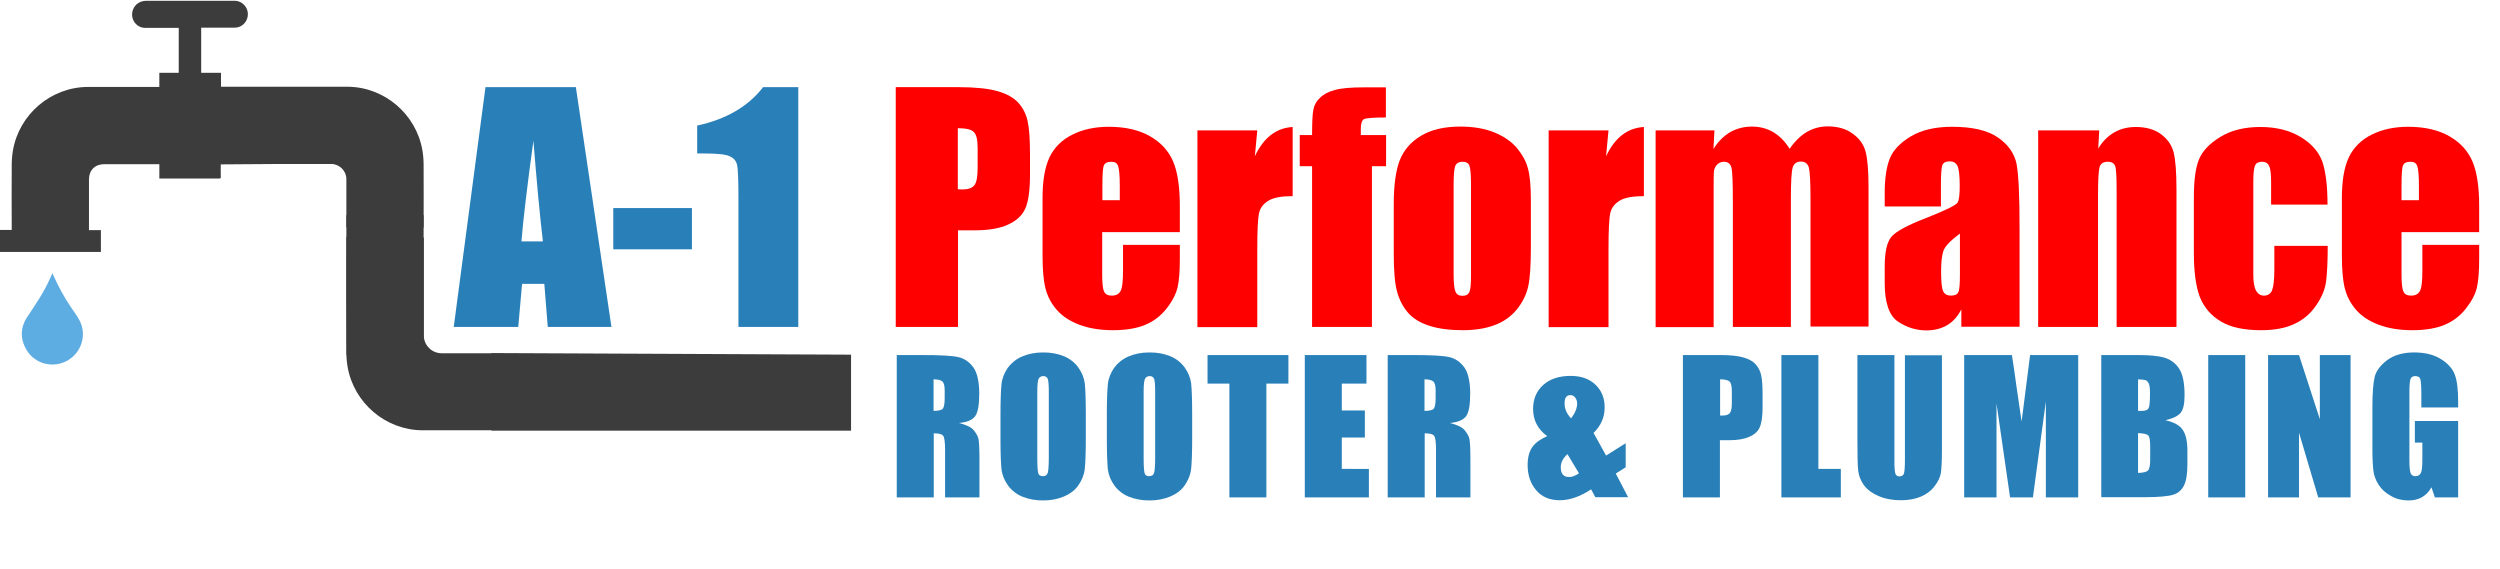 <?xml version="1.0" encoding="utf-8"?>
<!-- Generator: Adobe Illustrator 22.0.0, SVG Export Plug-In . SVG Version: 6.00 Build 0)  -->
<svg version="1.1" id="Layer_1" xmlns="http://www.w3.org/2000/svg" xmlns:xlink="http://www.w3.org/1999/xlink" x="0px" y="0px"
	 viewBox="0 0 1236.4 281.4" style="enable-background:new 0 0 1236.4 281.4;" xml:space="preserve">
<style type="text/css">
	.st0{fill:#3C3C3C;}
	.st1{fill:#5DADE2;}
	.st2{fill:#838384;}
	.st3{enable-background:new    ;}
	.st4{fill:#2980B9;}
	.st5{fill:#FF0000;}
</style>
<g>
	<path class="st0" d="M5.8,113.7c-2,0-3.9,0-5.8,0c0,3.7,0,7.2,0,10.9c16.6,0,33.2,0,49.9,0c0-3.6,0-7.1,0-10.8c-1.9,0-3.9,0-5.9,0
		c0-0.4,0-0.7,0-0.9c0-8.1,0-16.2,0-24.2c0-4.5,3-7.5,7.5-7.5c8.8,0,17.7,0,26.5,0c0.3,0,0.5,0,0.8,0c0,2.4,0,4.7,0,7.1
		c0.4,0,0.6,0,0.9,0c9.5,0,19.1,0,28.6,0c0.7,0,1-0.2,0.9-0.9c-0.1-2,0-4,0-6.1c9.1,0,20-0.2,29.1-0.2c2.1-12.3-1.8-25.4-1.8-38.2
		c-9.1,0-18.1,0-27.2,0c0-2.3,0-4.6,0-6.9c-3.3,0-6.5,0-9.8,0c0-7.5,0-14.8,0-22.3c0.3,0,0.6,0,0.9,0c5.2,0,10.4,0,15.6,0
		c3.8,0,6.7-3.1,6.6-6.9c-0.1-3.3-2.8-6.2-6.1-6.4c-0.3,0-0.7,0-1,0c-14.4,0-28.8,0-43.1,0c-3.1,0-5.5,1.6-6.6,4.3
		c-1.7,4.4,1.4,9.1,6.1,9.1c5.2,0,10.4,0,15.5,0c0.3,0,0.6,0,1,0c0,7.4,0,14.7,0,22.2c-3.2,0-6.4,0-9.6,0c0,2.3,0,4.6,0,7
		c-0.4,0-0.7,0-1,0c-11.5,0-22.9,0-34.4,0c-18.2,0.1-33.9,13.5-37,31.4c-0.4,2.4-0.6,4.8-0.6,7.3c-0.1,10.3,0,20.7,0,31
		C5.8,112.9,5.8,113.2,5.8,113.7z"/>
	<path class="st1" d="M25.9,135.1c-0.4,0.8-0.7,1.5-1,2.3c-3,6.8-7.1,12.9-11.2,19c-3.7,5.4-3.9,11.1-0.5,16.8
		c4.2,6.9,13.2,9.1,20.2,5.1c7.1-4.1,9.7-13,5.8-20.1c-1.2-2.2-2.8-4.3-4.2-6.4c-3.4-5-6.2-10.3-8.7-15.8
		C26.2,135.6,26.1,135.4,25.9,135.1z"/>
</g>
<g>
	<path class="st0" d="M209.5,112.6c0-10.3,0.1-20.7,0-31c0-2.5-0.2-4.9-0.6-7.3c-3.1-17.9-18.8-31.3-37-31.4h-35.4v38.2h27.3
		c4.1,0,7.5,3.4,7.5,7.5v23.8"/>
	<path class="st2" d="M291.5,169.5"/>
	<path class="st0" d="M420.9,175.4L243,174.6c0,12.8,0,25.4,0.1,38.4h177.8"/>
	<path class="st0" d="M209.5,106.4h-38.2c0,14.4,0,54.5,0.1,69.1h38.1"/>
	<path class="st0" d="M171.3,117.1c0,10.3-0.1,46.7,0,57c0,2.5,0.2,4.9,0.6,7.3c3.1,17.9,18.8,31.3,37,31.4H243
		c0.7,0,1.3-0.6,1.3-1.3V176c0-0.7-0.6-1.3-1.3-1.3h-24.6c-4.9,0-8.8-4-8.8-8.8v-48.4"/>
	<path class="st2" d="M224.8,212.5"/>
	<g class="st3">
		<path class="st4" d="M284.8,43.1l17.6,118.6h-31.5l-1.7-21.3h-11l-1.9,21.3h-31.9l15.7-118.6H284.8z M268.5,119.4
			c-1.6-13.4-3.1-30-4.7-49.8c-3.1,22.7-5.1,39.3-5.9,49.8H268.5z"/>
		<path class="st4" d="M342.2,102.9v20.4h-38.9v-20.4H342.2z"/>
		<path class="st4" d="M394.8,43.1v118.6h-29.6V98.1c0-9.2-0.2-14.7-0.7-16.6c-0.4-1.9-1.6-3.3-3.6-4.2c-2-1-6.4-1.4-13.2-1.4h-2.9
			V62.1c14.3-3.1,25.2-9.4,32.6-19H394.8z"/>
	</g>
	<g class="st3">
		<path class="st5" d="M442.9,43.1h31.1c8.4,0,14.9,0.7,19.4,2c4.5,1.3,7.9,3.2,10.2,5.7s3.8,5.5,4.6,9c0.8,3.5,1.2,9,1.2,16.4v10.3
			c0,7.6-0.8,13.1-2.3,16.6c-1.6,3.5-4.4,6.1-8.6,8c-4.2,1.9-9.6,2.8-16.4,2.8h-8.3v47.8h-30.8V43.1z M473.7,63.4v30.2
			c0.9,0,1.6,0.1,2.3,0.1c2.8,0,4.8-0.7,5.9-2.1s1.6-4.3,1.6-8.7v-9.7c0-4.1-0.6-6.7-1.9-7.9C480.4,64,477.7,63.4,473.7,63.4z"/>
		<path class="st5" d="M583.4,114.8h-38.3v21c0,4.4,0.3,7.2,1,8.5c0.6,1.3,1.9,1.9,3.7,1.9c2.2,0,3.7-0.8,4.5-2.5
			c0.8-1.7,1.1-4.9,1.1-9.8v-12.8h28.1v7.2c0,6-0.4,10.6-1.1,13.8c-0.8,3.2-2.5,6.7-5.3,10.3s-6.3,6.4-10.6,8.2
			c-4.3,1.8-9.6,2.7-16.1,2.7c-6.3,0-11.8-0.9-16.6-2.7c-4.8-1.8-8.5-4.3-11.2-7.4c-2.7-3.1-4.5-6.6-5.5-10.4
			c-1-3.8-1.5-9.3-1.5-16.5V98c0-8.5,1.1-15.2,3.4-20.1c2.3-4.9,6.1-8.7,11.3-11.3c5.2-2.6,11.2-3.9,18-3.9c8.3,0,15.1,1.6,20.5,4.7
			c5.4,3.1,9.2,7.3,11.4,12.5c2.2,5.2,3.3,12.5,3.3,21.9V114.8z M553.8,99v-7.1c0-5-0.3-8.3-0.8-9.7c-0.5-1.5-1.6-2.2-3.3-2.2
			c-2.1,0-3.3,0.6-3.8,1.9c-0.5,1.2-0.7,4.6-0.7,10.1V99H553.8z"/>
		<path class="st5" d="M621.8,64.5l-1.2,12.8c4.3-9.2,10.5-14,18.7-14.5v34.2c-5.4,0-9.4,0.7-11.9,2.2c-2.5,1.5-4.1,3.5-4.7,6.1
			c-0.6,2.6-0.9,8.6-0.9,18.1v38.4h-29.6V64.5H621.8z"/>
		<path class="st5" d="M685.4,43.1v15c-6.1,0-9.7,0.3-10.8,0.8c-1.1,0.6-1.6,2.2-1.6,4.8v3.1h12.5v15.4h-7v79.5h-29.6V82.2h-6.1
			V66.8h6.1c0-6.4,0.2-10.7,0.7-12.8c0.4-2.1,1.5-4.1,3.3-5.7c1.7-1.7,4.2-3,7.3-3.8c3.1-0.9,8-1.3,14.6-1.3H685.4z"/>
		<path class="st5" d="M757.1,98.6v23.8c0,8.7-0.4,15.1-1.3,19.2s-2.8,7.9-5.6,11.4c-2.9,3.5-6.6,6.2-11.1,7.8
			c-4.5,1.7-9.7,2.5-15.6,2.5c-6.5,0-12.1-0.7-16.6-2.2c-4.5-1.4-8.1-3.6-10.6-6.5c-2.5-2.9-4.3-6.4-5.4-10.5
			c-1.1-4.1-1.6-10.3-1.6-18.6v-24.9c0-9,1-16.1,2.9-21.2c2-5.1,5.5-9.2,10.5-12.2c5.1-3.1,11.6-4.6,19.5-4.6c6.6,0,12.3,1,17.1,3
			c4.8,2,8.4,4.6,11,7.7c2.6,3.2,4.4,6.4,5.3,9.8C756.6,86.6,757.1,91.7,757.1,98.6z M727.5,91.3c0-5-0.3-8.1-0.8-9.4
			c-0.5-1.3-1.7-1.9-3.4-1.9s-2.9,0.6-3.5,1.9c-0.6,1.3-0.9,4.4-0.9,9.4v43.9c0,4.6,0.3,7.6,0.9,9c0.6,1.4,1.7,2.1,3.4,2.1
			c1.8,0,2.9-0.6,3.5-1.9c0.6-1.3,0.8-4,0.8-8.2V91.3z"/>
		<path class="st5" d="M795.5,64.5l-1.2,12.8c4.3-9.2,10.5-14,18.7-14.5v34.2c-5.4,0-9.4,0.7-11.9,2.2c-2.5,1.5-4.1,3.5-4.7,6.1
			c-0.6,2.6-0.9,8.6-0.9,18.1v38.4h-29.6V64.5H795.5z"/>
		<path class="st5" d="M847.9,64.5l-0.5,9.2c2.3-3.7,5-6.4,8.2-8.3c3.2-1.8,6.8-2.8,10.8-2.8c7.9,0,14.1,3.7,18.7,11
			c2.5-3.7,5.3-6.4,8.4-8.3c3.1-1.8,6.6-2.8,10.4-2.8c5,0,9.2,1.2,12.5,3.7c3.3,2.4,5.4,5.4,6.3,9c0.9,3.5,1.4,9.3,1.4,17.2v69.1
			h-28.7V98.3c0-8.3-0.3-13.4-0.8-15.4c-0.6-2-1.9-3-3.9-3c-2.1,0-3.5,1-4.1,2.9c-0.6,2-0.9,7.1-0.9,15.5v63.4H857V100
			c0-9.5-0.2-15.2-0.7-17.1s-1.7-2.9-3.8-2.9c-1.3,0-2.4,0.5-3.4,1.5c-0.9,1-1.4,2.2-1.5,3.7c-0.1,1.4-0.1,4.5-0.1,9.2v67.4h-28.7
			V64.5H847.9z"/>
		<path class="st5" d="M959.9,102.1h-27.8v-6.5c0-7.5,0.9-13.3,2.6-17.4c1.7-4.1,5.2-7.7,10.4-10.8c5.2-3.1,12-4.7,20.4-4.7
			c10,0,17.6,1.8,22.6,5.3c5.1,3.5,8.1,7.9,9.2,13c1,5.2,1.5,15.8,1.5,31.8v48.8h-28.8V153c-1.8,3.5-4.1,6.1-7,7.8
			c-2.9,1.7-6.3,2.6-10.2,2.6c-5.2,0-9.9-1.5-14.2-4.4c-4.3-2.9-6.5-9.3-6.5-19.1v-8c0-7.3,1.1-12.2,3.4-14.9
			c2.3-2.6,8-5.7,17.1-9.2c9.7-3.8,14.9-6.4,15.6-7.7c0.7-1.3,1-4,1-8.1c0-5.1-0.4-8.4-1.1-9.9s-2-2.3-3.8-2.3c-2,0-3.2,0.6-3.7,1.9
			c-0.5,1.3-0.7,4.7-0.7,10.1V102.1z M969.3,115.5c-4.7,3.5-7.5,6.4-8.2,8.7c-0.8,2.3-1.1,5.7-1.1,10.1c0,5,0.3,8.3,1,9.7
			c0.7,1.5,2,2.2,3.9,2.2c1.9,0,3.1-0.6,3.6-1.7c0.6-1.1,0.8-4.2,0.8-9V115.5z"/>
		<path class="st5" d="M1038.2,64.5l-0.5,9c2.1-3.6,4.8-6.2,7.9-8c3.1-1.8,6.7-2.7,10.7-2.7c5.1,0,9.2,1.2,12.5,3.6
			c3.2,2.4,5.3,5.4,6.2,9c0.9,3.6,1.4,9.7,1.4,18.2v68.1h-29.6V94.4c0-6.7-0.2-10.8-0.7-12.2s-1.7-2.2-3.7-2.2c-2.1,0-3.4,0.8-4,2.5
			c-0.5,1.7-0.8,6.2-0.8,13.5v65.7h-29.6V64.5H1038.2z"/>
		<path class="st5" d="M1151.1,101.2h-27.9V90c0-3.9-0.3-6.6-1-7.9c-0.6-1.4-1.8-2.1-3.5-2.1c-1.7,0-2.9,0.6-3.4,1.8
			c-0.6,1.2-0.9,4-0.9,8.2v45.8c0,3.5,0.4,6.1,1.3,7.8c0.9,1.7,2.2,2.6,3.9,2.6c2,0,3.4-0.9,4.1-2.7c0.7-1.8,1.1-5.2,1.1-10.3v-11.6
			h26.4c0,7.8-0.3,13.6-0.8,17.5c-0.5,3.9-2.1,7.9-4.9,11.9c-2.8,4.1-6.4,7.2-10.8,9.2c-4.4,2.1-9.9,3.1-16.5,3.1
			c-8.3,0-15-1.4-19.8-4.3c-4.9-2.9-8.3-6.9-10.4-12c-2-5.2-3-12.5-3-21.9V97.6c0-8.3,0.8-14.5,2.5-18.7c1.7-4.2,5.2-7.9,10.6-11.2
			s12-4.9,19.8-4.9c7.7,0,14.3,1.6,19.8,4.9c5.5,3.3,9.1,7.4,10.9,12.4C1150.2,85,1151.1,92.1,1151.1,101.2z"/>
		<path class="st5" d="M1226,114.8h-38.3v21c0,4.4,0.3,7.2,1,8.5c0.6,1.3,1.9,1.9,3.7,1.9c2.2,0,3.7-0.8,4.5-2.5
			c0.8-1.7,1.1-4.9,1.1-9.8v-12.8h28.1v7.2c0,6-0.4,10.6-1.1,13.8s-2.5,6.7-5.3,10.3s-6.3,6.4-10.6,8.2c-4.3,1.8-9.6,2.7-16.1,2.7
			c-6.3,0-11.8-0.9-16.6-2.7c-4.8-1.8-8.5-4.3-11.2-7.4c-2.7-3.1-4.5-6.6-5.5-10.4c-1-3.8-1.5-9.3-1.5-16.5V98
			c0-8.5,1.1-15.2,3.4-20.1c2.3-4.9,6.1-8.7,11.3-11.3c5.2-2.6,11.2-3.9,18-3.9c8.3,0,15.1,1.6,20.5,4.7s9.2,7.3,11.4,12.5
			c2.2,5.2,3.3,12.5,3.3,21.9V114.8z M1196.3,99v-7.1c0-5-0.3-8.3-0.8-9.7c-0.5-1.5-1.6-2.2-3.3-2.2c-2.1,0-3.3,0.6-3.8,1.9
			c-0.5,1.2-0.7,4.6-0.7,10.1V99H1196.3z"/>
	</g>
	<g class="st3">
		<path class="st4" d="M443.4,175.6h13c8.6,0,14.5,0.3,17.5,1c3.1,0.7,5.5,2.4,7.5,5.1c1.9,2.7,2.9,7.1,2.9,13.1c0,5.5-0.7,9.2-2,11
			c-1.4,1.9-4,3-8,3.4c3.6,0.9,6.1,2.1,7.3,3.6c1.2,1.5,2,2.9,2.3,4.2c0.3,1.3,0.5,4.7,0.5,10.4V246h-17v-23.4c0-3.8-0.3-6.1-0.9-7
			c-0.6-0.9-2.2-1.3-4.7-1.3V246h-18.3V175.6z M461.7,187.6v15.6c2.1,0,3.5-0.3,4.3-0.8c0.8-0.6,1.2-2.4,1.2-5.5v-3.9
			c0-2.2-0.4-3.7-1.2-4.4C465.3,188,463.8,187.6,461.7,187.6z"/>
		<path class="st4" d="M537,216.8c0,7.1-0.2,12.1-0.5,15c-0.3,2.9-1.4,5.6-3.1,8.1s-4.1,4.3-7.1,5.6c-3,1.3-6.5,2-10.4,2
			c-3.8,0-7.1-0.6-10.1-1.8c-3-1.2-5.4-3.1-7.2-5.5c-1.8-2.5-2.9-5.1-3.3-8c-0.3-2.9-0.5-8-0.5-15.2v-12c0-7.1,0.2-12.1,0.5-15
			c0.3-2.9,1.4-5.6,3.1-8.1c1.8-2.4,4.1-4.3,7.1-5.6c3-1.3,6.5-2,10.4-2c3.8,0,7.1,0.6,10.1,1.8c3,1.2,5.4,3.1,7.2,5.5
			c1.8,2.5,2.9,5.1,3.3,8c0.3,2.9,0.5,8,0.5,15.2V216.8z M518.7,193.7c0-3.3-0.2-5.4-0.5-6.3c-0.4-0.9-1.1-1.4-2.2-1.4
			c-1,0-1.7,0.4-2.2,1.1c-0.5,0.7-0.8,2.9-0.8,6.5v32.9c0,4.1,0.2,6.6,0.5,7.6c0.3,1,1.1,1.4,2.3,1.4c1.2,0,2-0.5,2.4-1.7
			c0.3-1.1,0.5-3.7,0.5-7.9V193.7z"/>
		<path class="st4" d="M589.6,216.8c0,7.1-0.2,12.1-0.5,15c-0.3,2.9-1.4,5.6-3.1,8.1s-4.1,4.3-7.1,5.6c-3,1.3-6.5,2-10.4,2
			c-3.8,0-7.1-0.6-10.1-1.8c-3-1.2-5.4-3.1-7.2-5.5c-1.8-2.5-2.9-5.1-3.3-8c-0.3-2.9-0.5-8-0.5-15.2v-12c0-7.1,0.2-12.1,0.5-15
			c0.3-2.9,1.4-5.6,3.1-8.1c1.8-2.4,4.1-4.3,7.1-5.6c3-1.3,6.5-2,10.4-2c3.8,0,7.1,0.6,10.1,1.8c3,1.2,5.4,3.1,7.2,5.5
			c1.8,2.5,2.9,5.1,3.3,8c0.3,2.9,0.5,8,0.5,15.2V216.8z M571.3,193.7c0-3.3-0.2-5.4-0.5-6.3c-0.4-0.9-1.1-1.4-2.2-1.4
			c-1,0-1.7,0.4-2.2,1.1c-0.5,0.7-0.8,2.9-0.8,6.5v32.9c0,4.1,0.2,6.6,0.5,7.6c0.3,1,1.1,1.4,2.3,1.4c1.2,0,2-0.5,2.4-1.7
			c0.3-1.1,0.5-3.7,0.5-7.9V193.7z"/>
		<path class="st4" d="M637.2,175.6v14.1h-10.9V246H608v-56.3h-10.8v-14.1H637.2z"/>
		<path class="st4" d="M645.3,175.6h30.5v14.1h-12.2V203H675v13.4h-11.4v15.5H677V246h-31.7V175.6z"/>
		<path class="st4" d="M686.2,175.6h13c8.6,0,14.5,0.3,17.5,1c3.1,0.7,5.5,2.4,7.5,5.1c1.9,2.7,2.9,7.1,2.9,13.1c0,5.5-0.7,9.2-2,11
			c-1.4,1.9-4,3-8,3.4c3.6,0.9,6.1,2.1,7.3,3.6c1.2,1.5,2,2.9,2.3,4.2c0.3,1.3,0.5,4.7,0.5,10.4V246h-17v-23.4c0-3.8-0.3-6.1-0.9-7
			c-0.6-0.9-2.2-1.3-4.7-1.3V246h-18.3V175.6z M704.5,187.6v15.6c2.1,0,3.5-0.3,4.3-0.8c0.8-0.6,1.2-2.4,1.2-5.5v-3.9
			c0-2.2-0.4-3.7-1.2-4.4C708,188,706.6,187.6,704.5,187.6z"/>
		<path class="st4" d="M804,219.2v11.9l-4.9,3.1l6.1,11.7H789l-2.1-3.9c-5.4,3.6-10.6,5.4-15.5,5.4c-5.1,0-9-1.7-11.8-5.1
			c-2.8-3.4-4.1-7.5-4.1-12.3c0-3.8,0.8-6.8,2.4-9c1.6-2.2,4.1-3.9,7.3-5.3c-4.6-3.3-7-7.8-7-13.5c0-4.9,1.7-8.8,5-11.8
			c3.3-3,7.9-4.5,13.6-4.5c5.2,0,9.3,1.5,12.3,4.4c3,2.9,4.5,6.6,4.5,11.2c0,4.8-1.8,9-5.5,12.6l6.2,11.2L804,219.2z M780.9,234.1
			l-5.7-9.5c-2.2,2-3.3,4.1-3.3,6.4c0,1.7,0.3,2.9,1,3.7c0.7,0.8,1.7,1.2,3,1.2C777.4,236,779,235.3,780.9,234.1z M777,206.9
			c2-2.6,3-5.1,3-7.4c0-1-0.3-1.9-0.9-2.8c-0.6-0.8-1.4-1.3-2.4-1.3c-1,0-1.7,0.3-2.2,1c-0.5,0.6-0.7,1.6-0.7,2.9
			C773.7,202.1,774.8,204.6,777,206.9z"/>
		<path class="st4" d="M832.4,175.6h18.4c5,0,8.8,0.4,11.5,1.2s4.7,1.9,6,3.4c1.3,1.5,2.3,3.3,2.7,5.4c0.5,2.1,0.7,5.4,0.7,9.8v6.1
			c0,4.5-0.5,7.8-1.4,9.8c-0.9,2.1-2.6,3.6-5.1,4.7c-2.5,1.1-5.7,1.7-9.7,1.7h-4.9V246h-18.3V175.6z M850.7,187.6v17.9
			c0.5,0,1,0,1.3,0c1.7,0,2.8-0.4,3.5-1.2c0.7-0.8,1-2.5,1-5.1v-5.8c0-2.4-0.4-4-1.1-4.7C854.6,188,853.1,187.6,850.7,187.6z"/>
		<path class="st4" d="M899.3,175.6v56.3h11.1V246H881v-70.4H899.3z"/>
		<path class="st4" d="M960.4,175.6v47c0,5.3-0.2,9.1-0.5,11.2s-1.4,4.4-3.1,6.6c-1.7,2.3-4,4-6.8,5.2c-2.8,1.2-6.1,1.8-9.9,1.8
			c-4.2,0-7.9-0.7-11.1-2.1c-3.2-1.4-5.6-3.2-7.2-5.4c-1.6-2.2-2.5-4.6-2.8-7.1c-0.3-2.5-0.4-7.7-0.4-15.6v-41.6h18.3v52.8
			c0,3.1,0.2,5,0.5,5.9c0.3,0.9,1,1.3,2,1.3c1.2,0,1.9-0.5,2.2-1.4s0.5-3.2,0.5-6.7v-51.8H960.4z"/>
		<path class="st4" d="M1027.8,175.6V246h-16l0-47.5l-6.4,47.5h-11.3l-6.7-46.4l0,46.4h-16v-70.4H995c0.7,4.2,1.4,9.2,2.2,15
			l2.6,17.9l4.2-32.9H1027.8z"/>
		<path class="st4" d="M1039.1,175.6h18.3c5.8,0,10.1,0.4,13.1,1.3c3,0.9,5.4,2.7,7.2,5.4c1.8,2.7,2.7,7.1,2.7,13.2
			c0,4.1-0.6,7-1.9,8.6c-1.3,1.6-3.8,2.9-7.6,3.7c4.2,1,7.1,2.5,8.6,4.8c1.5,2.2,2.3,5.6,2.3,10.2v6.5c0,4.8-0.5,8.3-1.6,10.6
			c-1.1,2.3-2.8,3.9-5.2,4.7c-2.4,0.8-7.2,1.3-14.6,1.3h-21.2V175.6z M1057.4,187.6v15.6c0.8,0,1.4,0,1.8,0c1.8,0,2.9-0.4,3.4-1.3
			c0.5-0.9,0.7-3.4,0.7-7.6c0-2.2-0.2-3.7-0.6-4.6c-0.4-0.9-0.9-1.4-1.6-1.7C1060.5,187.8,1059.2,187.7,1057.4,187.6z M1057.4,214.2
			v19.7c2.6-0.1,4.2-0.5,4.9-1.2c0.7-0.7,1.1-2.5,1.1-5.3v-6.6c0-3-0.3-4.8-1-5.5C1061.8,214.7,1060.1,214.3,1057.4,214.2z"/>
		<path class="st4" d="M1110.4,175.6V246h-18.3v-70.4H1110.4z"/>
		<path class="st4" d="M1162.5,175.6V246h-16l-9.5-32v32h-15.3v-70.4h15.3l10.3,31.7v-31.7H1162.5z"/>
		<path class="st4" d="M1215.8,201.5h-18.3v-6.4c0-4-0.2-6.5-0.5-7.6c-0.3-1-1.2-1.5-2.5-1.5c-1.1,0-1.9,0.4-2.3,1.3
			c-0.4,0.9-0.6,3.1-0.6,6.7v33.8c0,3.2,0.2,5.2,0.6,6.2c0.4,1,1.2,1.5,2.4,1.5c1.3,0,2.2-0.6,2.7-1.7c0.5-1.1,0.7-3.3,0.7-6.6v-8.3
			h-3.7v-10.7h21.4V246h-11.5l-1.7-5c-1.2,2.2-2.8,3.8-4.7,4.9c-1.9,1.1-4.1,1.6-6.7,1.6c-3.1,0-6-0.7-8.6-2.2
			c-2.7-1.5-4.7-3.3-6.1-5.5c-1.4-2.2-2.3-4.5-2.6-6.9s-0.5-6-0.5-10.9v-20.9c0-6.7,0.4-11.6,1.1-14.6c0.7-3,2.8-5.8,6.2-8.4
			c3.4-2.5,7.9-3.8,13.3-3.8c5.4,0,9.8,1.1,13.3,3.3c3.5,2.2,5.8,4.8,6.9,7.8c1.1,3,1.6,7.4,1.6,13.2V201.5z"/>
	</g>
</g>
</svg>
